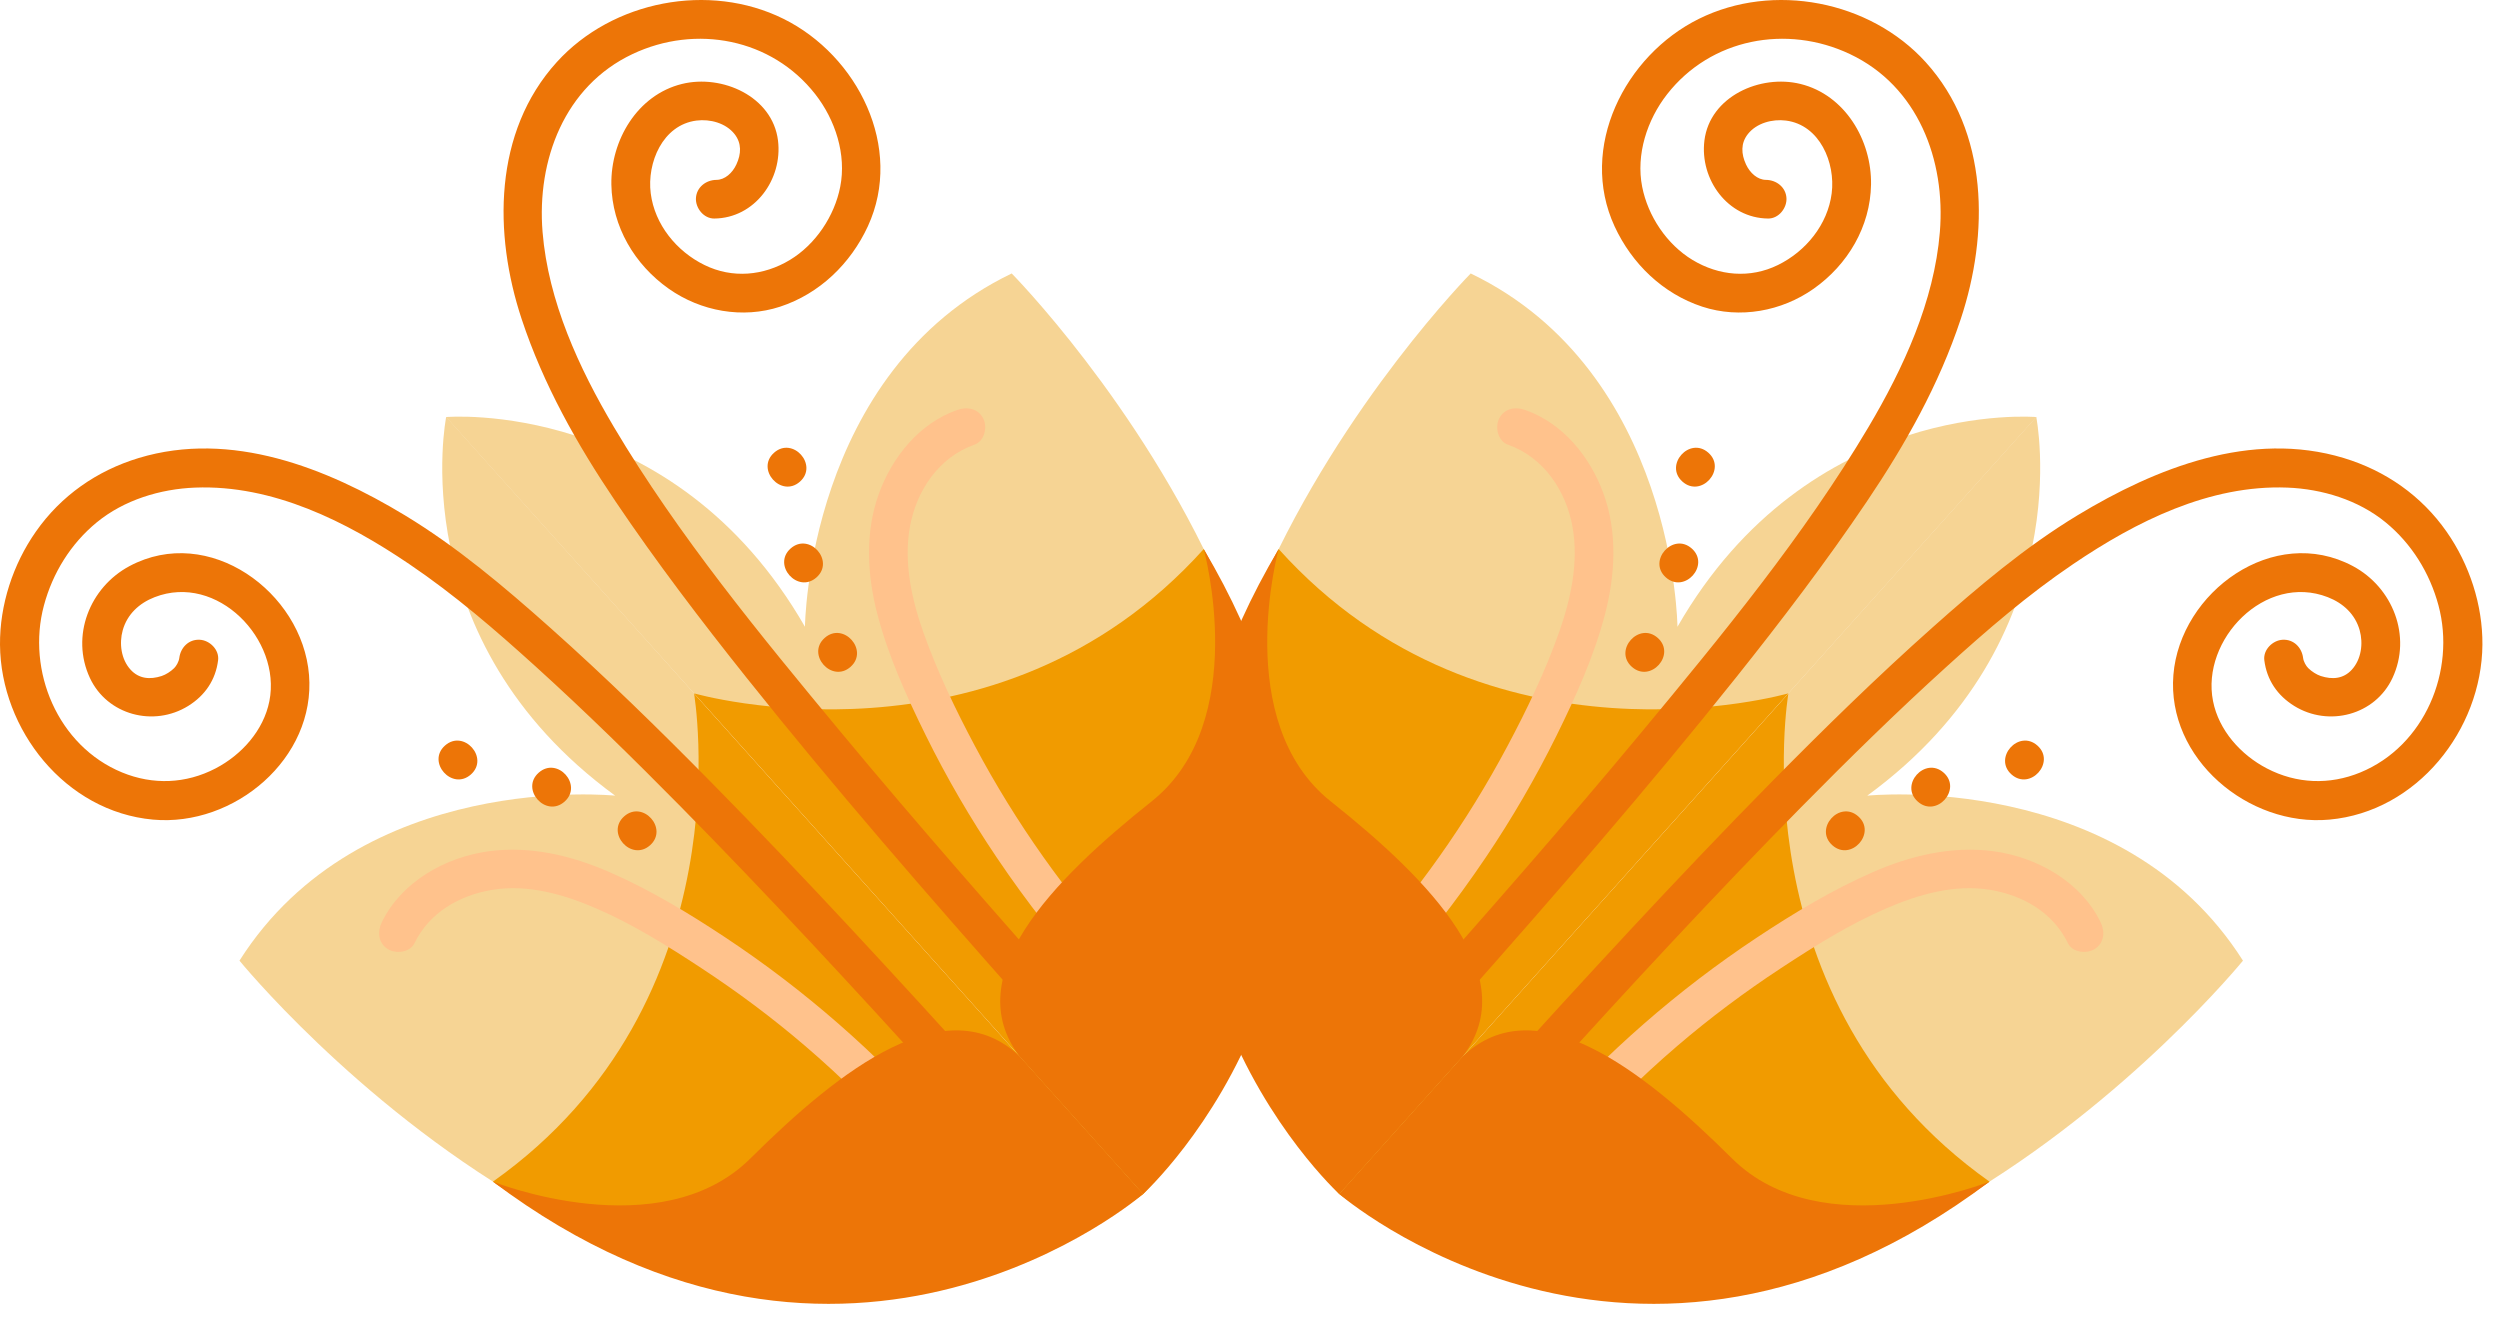 <svg width="123" height="65" viewBox="0 0 123 65" fill="none" xmlns="http://www.w3.org/2000/svg">
<path d="M21.953 20.509C21.953 20.509 19.735 31.457 30.266 39.146C30.266 39.146 17.75 37.849 11.782 47.264C11.782 47.264 34.316 74.93 56.242 58.743L21.953 20.509Z" fill="#F6D494"/>
<path d="M34.146 34.113C34.146 34.113 36.752 49.285 24.252 58.136C24.252 58.136 40.374 70.277 56.242 58.746L34.146 34.113Z" fill="#F19B00"/>
<path d="M48.661 53.096C44.173 48.155 39.665 43.232 34.978 38.476C32.409 35.87 29.793 33.307 27.059 30.874C24.816 28.878 22.5 26.915 19.923 25.354C16.062 23.017 11.37 21.161 6.828 22.533C4.763 23.158 2.999 24.39 1.763 26.159C0.638 27.766 -0.015 29.759 0 31.721C0.034 35.906 3.213 39.934 7.528 40.325C11.525 40.688 15.538 37.315 15.204 33.204C14.871 29.124 10.27 25.772 6.372 27.852C4.409 28.9 3.465 31.299 4.424 33.357C5.276 35.181 7.563 35.783 9.258 34.733C10.088 34.219 10.611 33.451 10.731 32.48C10.793 31.969 10.321 31.502 9.83 31.476C9.285 31.445 8.884 31.86 8.821 32.373C8.799 32.552 8.676 32.767 8.57 32.871C8.398 33.041 8.159 33.192 7.953 33.26C7.384 33.444 6.84 33.402 6.426 32.95C5.959 32.441 5.856 31.659 6.038 31.009C6.259 30.221 6.85 29.675 7.607 29.381C10.685 28.183 13.853 31.464 13.254 34.494C12.969 35.937 11.888 37.139 10.604 37.807C9.147 38.566 7.523 38.629 6.005 38.004C2.836 36.7 1.301 32.996 2.161 29.789C2.589 28.193 3.48 26.75 4.763 25.698C6.104 24.6 7.879 24.057 9.599 23.99C13.428 23.842 17.044 25.66 20.132 27.751C22.389 29.278 24.365 30.992 26.351 32.789C28.808 35.015 31.176 37.338 33.504 39.699C37.821 44.077 41.989 48.596 46.123 53.143C46.494 53.551 46.864 53.958 47.235 54.366C48.059 55.275 49.488 54.008 48.661 53.096Z" fill="#ED7507"/>
<path d="M46.205 55.3C43.127 51.805 39.584 48.705 35.696 46.128C33.883 44.927 31.995 43.786 29.998 42.913C28.136 42.096 26.092 41.606 24.053 41.881C21.907 42.17 19.754 43.382 18.786 45.372C18.56 45.834 18.6 46.385 19.071 46.689C19.464 46.943 20.167 46.871 20.393 46.405C21.128 44.897 22.591 44.052 24.217 43.781C25.966 43.491 27.743 44.005 29.337 44.695C31.15 45.48 32.862 46.55 34.508 47.632C36.285 48.799 37.995 50.074 39.609 51.457C41.452 53.034 43.176 54.751 44.78 56.572C45.591 57.495 47.018 56.226 46.207 55.302L46.205 55.3Z" fill="#FFC28C"/>
<path d="M23.169 38.103C24.086 37.287 22.813 35.864 21.893 36.682C20.976 37.498 22.249 38.921 23.169 38.103Z" fill="#ED7507"/>
<path d="M27.778 39.438C28.695 38.622 27.422 37.199 26.503 38.017C25.585 38.834 26.859 40.257 27.778 39.438Z" fill="#ED7507"/>
<path d="M31.983 41.587C32.901 40.77 31.627 39.348 30.708 40.166C29.79 40.982 31.064 42.405 31.983 41.587Z" fill="#ED7507"/>
<path d="M21.943 20.519C21.943 20.519 33.116 19.552 39.604 30.837C39.604 30.837 39.714 18.303 49.776 13.454C49.776 13.454 74.852 38.857 56.243 58.744L21.943 20.519Z" fill="#F6D494"/>
<path d="M34.147 34.113C34.147 34.113 48.991 38.393 59.223 27.014C59.223 27.014 69.529 44.332 56.243 58.744L34.147 34.111V34.113Z" fill="#F19B00"/>
<path d="M52.884 49.338C48.993 44.945 45.116 40.539 41.368 36.021C37.393 31.229 33.355 26.32 30.213 21.025C28.482 18.108 26.973 14.824 26.694 11.414C26.406 7.883 27.767 4.244 31.118 2.66C34.233 1.187 37.968 1.892 40.113 4.637C41.096 5.895 41.653 7.601 41.339 9.191C41.056 10.633 40.128 12.025 38.862 12.79C37.568 13.571 36.035 13.714 34.659 13.038C33.284 12.365 32.211 11.044 32.016 9.512C31.823 8.009 32.601 6.144 34.267 5.932C34.935 5.847 35.708 6.052 36.138 6.594C36.495 7.046 36.472 7.572 36.23 8.091C36.035 8.514 35.662 8.847 35.249 8.85C34.733 8.855 34.271 9.212 34.24 9.747C34.213 10.236 34.623 10.757 35.141 10.752C37.136 10.735 38.513 8.82 38.278 6.915C38.008 4.74 35.526 3.644 33.554 4.13C31.354 4.671 30.044 6.907 30.079 9.079C30.113 11.147 31.223 13.022 32.903 14.206C34.48 15.318 36.536 15.694 38.383 15.088C40.326 14.45 41.85 12.97 42.699 11.133C44.481 7.266 42.2 2.734 38.545 0.925C34.888 -0.885 30.137 0.033 27.394 3.055C24.271 6.497 24.279 11.51 25.665 15.696C26.735 18.927 28.384 21.853 30.28 24.665C32.294 27.652 34.48 30.521 36.726 33.339C41.061 38.776 45.63 44.023 50.24 49.231C50.646 49.689 51.053 50.148 51.459 50.606C52.274 51.525 53.701 50.257 52.886 49.337L52.884 49.338Z" fill="#ED7507"/>
<path d="M55.357 47.154C52.465 43.991 49.977 40.488 47.967 36.705C47.01 34.908 46.116 33.048 45.435 31.126C44.856 29.497 44.46 27.686 44.762 25.955C45.076 24.156 46.18 22.498 47.948 21.876C48.435 21.705 48.591 21.021 48.38 20.6C48.127 20.092 47.587 19.997 47.098 20.17C45.227 20.826 43.897 22.48 43.239 24.296C42.547 26.201 42.665 28.302 43.171 30.236C43.711 32.299 44.61 34.278 45.551 36.186C46.577 38.262 47.744 40.27 49.039 42.19C50.518 44.384 52.144 46.469 53.931 48.422C54.759 49.328 56.187 48.061 55.357 47.153V47.154Z" fill="#FFC28C"/>
<path d="M39.358 23.696C40.276 22.879 39.002 21.456 38.083 22.275C37.165 23.091 38.439 24.514 39.358 23.696Z" fill="#ED7507"/>
<path d="M40.172 28.408C41.09 27.592 39.817 26.169 38.897 26.987C37.98 27.803 39.253 29.226 40.172 28.408Z" fill="#ED7507"/>
<path d="M41.848 32.808C42.766 31.991 41.492 30.568 40.573 31.386C39.656 32.203 40.929 33.626 41.848 32.808Z" fill="#ED7507"/>
<path d="M24.252 58.136C24.252 58.136 32.474 61.418 36.924 56.992C41.375 52.565 46.575 48.572 50.162 51.967L56.242 58.745C56.242 58.745 41.744 71.303 24.252 58.136Z" fill="#ED7507"/>
<path d="M59.222 27.014C59.222 27.014 61.575 35.519 56.66 39.428C51.745 43.337 47.176 48.036 50.161 51.967L56.242 58.746C56.242 58.746 70.396 45.804 59.222 27.015V27.014Z" fill="#ED7507"/>
<path d="M100.183 20.509C100.183 20.509 102.401 31.457 91.87 39.146C91.87 39.146 104.386 37.849 110.354 47.264C110.354 47.264 87.82 74.93 65.894 58.743L100.183 20.509Z" fill="#F6D494"/>
<path d="M87.989 34.113C87.989 34.113 85.383 49.285 97.883 58.136C97.883 58.136 81.76 70.277 65.892 58.746L87.989 34.113Z" fill="#F19B00"/>
<path d="M73.473 53.096C77.961 48.155 82.47 43.232 87.157 38.476C89.726 35.87 92.342 33.307 95.076 30.874C97.319 28.878 99.635 26.915 102.212 25.354C106.073 23.017 110.765 21.161 115.307 22.533C117.371 23.158 119.136 24.39 120.372 26.159C121.497 27.766 122.15 29.759 122.135 31.721C122.101 35.906 118.921 39.934 114.607 40.325C110.61 40.688 106.597 37.315 106.931 33.204C107.263 29.124 111.865 25.772 115.762 27.852C117.726 28.9 118.67 31.299 117.71 33.357C116.859 35.181 114.572 35.783 112.877 34.733C112.047 34.219 111.524 33.451 111.404 32.48C111.342 31.969 111.814 31.502 112.305 31.476C112.85 31.445 113.251 31.86 113.313 32.373C113.335 32.552 113.458 32.767 113.565 32.871C113.737 33.041 113.976 33.192 114.182 33.26C114.75 33.444 115.295 33.402 115.708 32.95C116.176 32.441 116.278 31.659 116.096 31.009C115.875 30.221 115.285 29.675 114.528 29.381C111.45 28.183 108.282 31.464 108.881 34.494C109.166 35.937 110.247 37.139 111.531 37.807C112.988 38.566 114.612 38.629 116.13 38.004C119.299 36.7 120.834 32.996 119.974 29.789C119.546 28.193 118.655 26.75 117.371 25.698C116.031 24.6 114.256 24.057 112.536 23.99C108.707 23.842 105.091 25.66 102.003 27.751C99.746 29.278 97.769 30.992 95.784 32.789C93.327 35.015 90.959 37.338 88.631 39.699C84.313 44.077 80.146 48.596 76.012 53.143C75.641 53.551 75.271 53.958 74.9 54.366C74.075 55.275 72.647 54.008 73.473 53.096Z" fill="#ED7507"/>
<path d="M75.93 55.3C79.008 51.805 82.551 48.705 86.439 46.128C88.252 44.927 90.139 43.786 92.136 42.913C93.999 42.096 96.043 41.606 98.082 41.881C100.227 42.17 102.381 43.382 103.349 45.372C103.575 45.834 103.535 46.385 103.064 46.689C102.671 46.943 101.968 46.871 101.742 46.405C101.006 44.897 99.544 44.052 97.918 43.781C96.169 43.491 94.391 44.005 92.798 44.695C90.984 45.48 89.272 46.55 87.626 47.632C85.85 48.799 84.14 50.074 82.526 51.457C80.683 53.034 78.959 54.751 77.355 56.572C76.543 57.495 75.117 56.226 75.928 55.302L75.93 55.3Z" fill="#FFC28C"/>
<path d="M98.966 38.103C98.049 37.287 99.322 35.864 100.241 36.682C101.159 37.498 99.885 38.921 98.966 38.103Z" fill="#ED7507"/>
<path d="M94.355 39.438C93.437 38.622 94.711 37.199 95.63 38.017C96.547 38.834 95.274 40.257 94.355 39.438Z" fill="#ED7507"/>
<path d="M90.152 41.587C89.234 40.77 90.508 39.348 91.427 40.166C92.344 40.982 91.071 42.405 90.152 41.587Z" fill="#ED7507"/>
<path d="M100.191 20.519C100.191 20.519 89.019 19.552 82.531 30.837C82.531 30.837 82.421 18.303 72.359 13.454C72.359 13.454 47.283 38.857 65.892 58.744L100.191 20.519Z" fill="#F6D494"/>
<path d="M87.988 34.113C87.988 34.113 73.144 38.393 62.911 27.014C62.911 27.014 52.606 44.332 65.892 58.744L87.988 34.111V34.113Z" fill="#F19B00"/>
<path d="M69.25 49.338C73.141 44.945 77.019 40.539 80.767 36.021C84.742 31.229 88.78 26.32 91.922 21.025C93.653 18.108 95.162 14.824 95.441 11.414C95.729 7.883 94.368 4.244 91.016 2.66C87.901 1.187 84.167 1.892 82.022 4.637C81.038 5.895 80.482 7.601 80.795 9.191C81.079 10.633 82.006 12.025 83.273 12.79C84.567 13.571 86.1 13.714 87.476 13.038C88.851 12.365 89.924 11.044 90.119 9.512C90.311 8.009 89.534 6.144 87.868 5.932C87.2 5.847 86.427 6.052 85.997 6.594C85.639 7.046 85.663 7.572 85.904 8.091C86.1 8.514 86.473 8.847 86.886 8.85C87.402 8.855 87.864 9.212 87.894 9.747C87.921 10.236 87.512 10.757 86.994 10.752C84.999 10.735 83.622 8.82 83.857 6.915C84.126 4.74 86.609 3.644 88.581 4.13C90.78 4.671 92.091 6.907 92.055 9.079C92.022 11.147 90.912 13.022 89.232 14.206C87.655 15.318 85.599 15.694 83.752 15.088C81.809 14.45 80.284 12.97 79.436 11.133C77.653 7.266 79.935 2.734 83.59 0.925C87.247 -0.885 91.998 0.033 94.741 3.055C97.864 6.497 97.856 11.51 96.469 15.696C95.4 18.927 93.751 21.853 91.855 24.665C89.841 27.652 87.655 30.521 85.408 33.339C81.074 38.776 76.505 44.023 71.895 49.231C71.489 49.689 71.082 50.148 70.676 50.606C69.861 51.525 68.434 50.257 69.249 49.337L69.25 49.338Z" fill="#ED7507"/>
<path d="M66.777 47.154C69.67 43.991 72.158 40.488 74.168 36.705C75.125 34.908 76.019 33.048 76.7 31.126C77.278 29.497 77.675 27.686 77.373 25.955C77.059 24.156 75.954 22.498 74.187 21.876C73.699 21.705 73.544 21.021 73.755 20.6C74.008 20.092 74.548 19.997 75.037 20.17C76.907 20.826 78.238 22.48 78.896 24.296C79.587 26.201 79.469 28.302 78.963 30.236C78.424 32.299 77.525 34.278 76.584 36.186C75.558 38.262 74.391 40.27 73.096 42.19C71.616 44.384 69.99 46.469 68.204 48.422C67.376 49.328 65.948 48.061 66.777 47.153V47.154Z" fill="#FFC28C"/>
<path d="M82.777 23.696C81.859 22.879 83.133 21.456 84.052 22.275C84.969 23.091 83.696 24.514 82.777 23.696Z" fill="#ED7507"/>
<path d="M81.96 28.408C81.043 27.592 82.316 26.169 83.235 26.987C84.153 27.803 82.88 29.226 81.96 28.408Z" fill="#ED7507"/>
<path d="M80.287 32.808C79.369 31.991 80.642 30.568 81.562 31.386C82.479 32.203 81.206 33.626 80.287 32.808Z" fill="#ED7507"/>
<path d="M97.883 58.136C97.883 58.136 89.66 61.418 85.211 56.992C80.76 52.565 75.56 48.572 71.973 51.967L65.892 58.745C65.892 58.745 80.391 71.303 97.883 58.136Z" fill="#ED7507"/>
<path d="M62.911 27.014C62.911 27.014 60.558 35.519 65.473 39.428C70.388 43.337 74.957 48.036 71.972 51.967L65.891 58.746C65.891 58.746 51.737 45.804 62.911 27.015V27.014Z" fill="#ED7507"/>
</svg>
